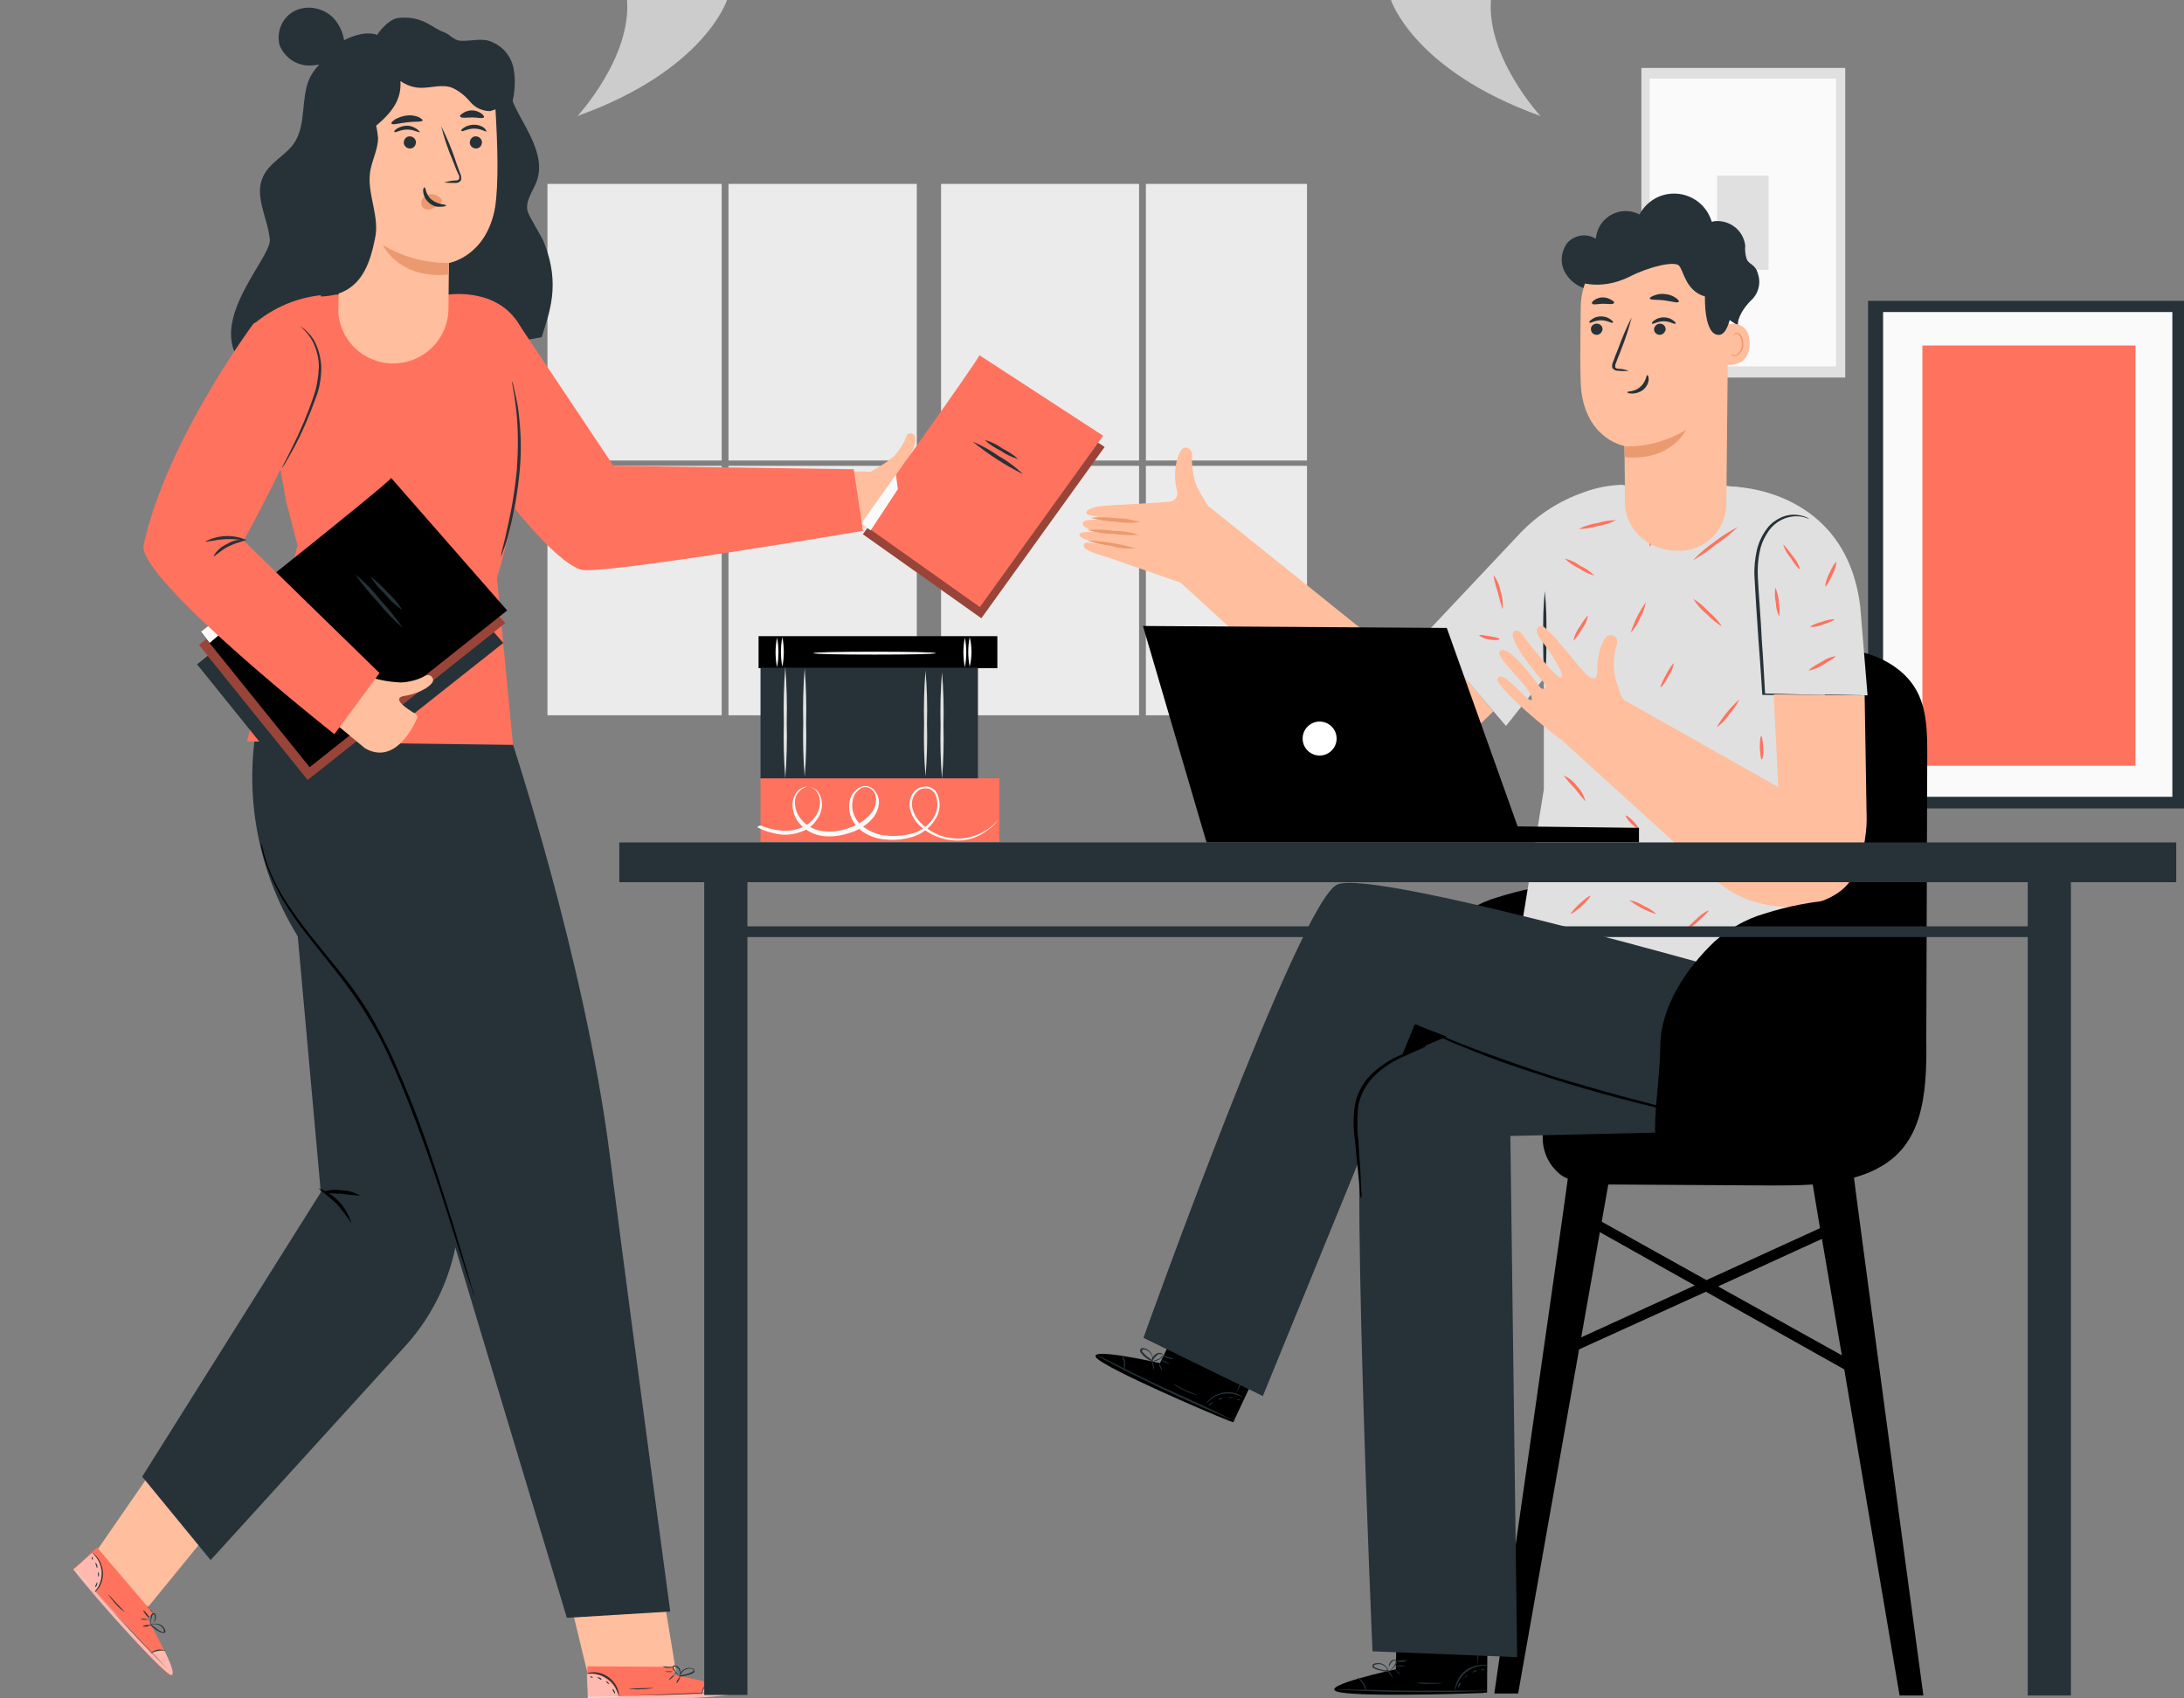 <?xml version="1.0" encoding="utf-8"?>
<!-- Generator: Adobe Illustrator 26.1.0, SVG Export Plug-In . SVG Version: 6.00 Build 0)  -->
<svg version="1.1" id="a" xmlns="http://www.w3.org/2000/svg" xmlns:xlink="http://www.w3.org/1999/xlink" x="0px" y="0px"
	 viewBox="0 0 450 350" style="enable-background:new 0 0 450 350;" xml:space="preserve">
<rect x="0" y="0" width="450" height="350" fill="#808080" stroke="none"/>
<style type="text/css">
	.st0{fill:#263238;}
	.st1{fill:#FAFAFA;}
	.st2{fill:#FF725E;}
	.st3{fill:#EBEBEB;}
	.st4{fill:#E0E0E0;}
	.st5{fill:#FFBE9D;}
	.st6{opacity:0.4;enable-background:new    ;}
	.st7{opacity:0.5;}
	.st8{fill:#FFFFFF;}
	.st9{fill:#EB996E;}
	.st10{fill:#CCCCCC;}
</style>
<g>
	<rect x="384.9" y="62" class="st0" width="65.8" height="104.6"/>
	<rect x="388" y="64.3" class="st1" width="59.6" height="99.9"/>
	<rect x="396.1" y="71.2" class="st2" width="43.9" height="86.6"/>
</g>
<g>
	<rect x="193.9" y="37.9" class="st3" width="40.8" height="57"/>
	<rect x="236.1" y="37.9" class="st3" width="33.2" height="57"/>
	<rect x="112.8" y="37.9" class="st3" width="35.9" height="57"/>
	<rect x="236.1" y="96" class="st3" width="33.2" height="51.4"/>
	<rect x="193.9" y="96" class="st3" width="40.8" height="51.4"/>
	<rect x="112.8" y="96" class="st3" width="35.9" height="51.4"/>
	<rect x="150.1" y="96" class="st3" width="38.8" height="51.4"/>
	<rect x="150.1" y="37.9" class="st3" width="38.8" height="57"/>
</g>
<g>
	<rect x="338.2" y="14" class="st4" width="42" height="63.8"/>
	<rect x="339.9" y="16.2" class="st1" width="38.4" height="59.3"/>
	<rect x="353.8" y="36.2" class="st4" width="10.6" height="19.4"/>
</g>
<g id="b">
	<path class="st0" d="M53.2,77.7C74,84.5,90,73,111.6,69.5c1.5-4.9,4-10.7,0.5-19.5c-0.4-1.1-2.9-5.1-3.3-6.2
		c-0.8-2.2,1-4.3,1.8-6.5c1.5-4.1-0.8-8.5-2.9-12.3s-4.4-8.3-2.8-12.3L77.9,8c-2.4,0.5-4.7,1.1-6.9,2c0.1-2.4-0.8-4.7-2.4-6.4
		c-2.1-2-5.2-2.6-7.8-1.4c-2.6,1.3-3.9,4.2-3.2,7.1c1,2.5,3.4,4.2,6.1,4.2c0.7,0,1.4-0.1,2.1-0.2c-0.8,0.8-1.5,1.8-2,2.8
		c-1.9,4.2-0.6,9.5-3.2,13.4c-1.8,2.6-5.1,4-6.4,6.9c-1.9,4,1,8.6,1.4,13C55.9,53.6,39.2,69.4,53.2,77.7L53.2,77.7z"/>
	<path class="st5" d="M170.3,97l4.1,11.8l12.9-0.4l0,0c2.6,0.1,5,0.2,6.5,0.1c4.6-0.3,4.6-0.7,4.4-1.2c-0.3-1.4-8,0.2-6.6-1.1
		s9.6-0.9,9.2-2.3c-0.5-1.9-8.6-0.1-9.2,0s-0.9-0.9-0.2-0.9c0.9-0.1,10.4-1.2,9.9-3.1c-0.3-1.1-2.1-0.4-2.1-0.4s-8.8,1.8-9,0.8
		s4.9-2.2,6.7-2.4s2.3-1.2,1.5-1.9c-0.5-0.5-5.9,0.3-7.6,0.6s-6.5,1.3-4.5-1.1s2.6-4.9,2.2-5.7c-0.1-0.3-0.4-0.4-0.7-0.5
		c-0.5-0.1-1,0.2-1.1,0.8c-0.4,1-0.9,1.9-1.5,2.7c-0.5,0.7-1,1.3-1.7,1.8c-1.3,1-2.7,1.8-4.1,2.6L170.3,97L170.3,97z"/>
	<path class="st2" d="M227.6,92.1l-25.4,35.3l-24.4-17.3c0,0,24.1-33.6,24.3-34.6L227.6,92.1L227.6,92.1z"/>
	<path class="st6" d="M227.6,92.1l-25.4,35.3l-24.4-17.3c0,0,24.1-33.6,24.3-34.6L227.6,92.1L227.6,92.1z"/>
	<path class="st2" d="M227.3,89.8l-25.4,35.3l-24.4-17.3c0,0,24.1-33.6,24.3-34.6L227.3,89.8L227.3,89.8z"/>
	<polygon class="st1" points="177.4,107.9 179.4,109.3 185,100.8 184.6,97.8 	"/>
	<path class="st0" d="M205.8,94c1.8,1,3.5,2.3,5,3.7c-3.7-1.8-7.2-4.1-10.4-6.7C202.3,91.8,204.1,92.8,205.8,94z"/>
	<path class="st0" d="M206.5,92.4c1.2,0.6,2.3,1.3,3.3,2.2c-1.3-0.4-2.5-0.9-3.6-1.7c-1.2-0.6-2.3-1.3-3.3-2.2
		C204.2,91,205.4,91.6,206.5,92.4L206.5,92.4z"/>
	<polygon class="st5" points="49.4,276.9 19.5,320.2 29.5,332.4 69,284 	"/>
	<path class="st2" d="M34.8,345c-2.9-1.8-15.9-16.9-19-20.7l-0.7-0.9l4.9-4.5l11.5,13.5l-1.2,1.1C30.4,333.6,38,346.9,34.8,345
		L34.8,345z"/>
	<g class="st7">
		<path class="st8" d="M15.3,323.3L19,320c1.1,1,1.7,2.4,1.9,3.9c0.1,1.5-0.3,3-1.2,4.2L15.3,323.3L15.3,323.3z"/>
	</g>
	<g class="st7">
		<path class="st8" d="M31.2,340.6l-15.8-17.4l-0.3,0.2c5.4,7.1,19.1,21.9,20.2,21.8s-1.4-5-1.4-5C33.2,339.5,31.2,340.6,31.2,340.6
			z"/>
	</g>
	<path class="st0" d="M15.4,323.2l0.6,0.6l2.1,2.4c1.8,2,4.2,4.8,7.1,7.9s5.4,5.8,7.3,7.7l2.2,2.3l0.6,0.6c0.2,0.2,0.2,0.2,0.2,0.2
		l-0.2-0.2l-0.6-0.6l-2.3-2.3c-1.9-1.9-4.5-4.6-7.3-7.7s-5.3-5.9-7-7.9c-0.9-1-1.5-1.8-2.1-2.4C15.8,323.7,15.6,323.4,15.4,323.2
		l-0.2-0.2C15.2,323,15.3,323.1,15.4,323.2L15.4,323.2z"/>
	<path class="st0" d="M31,340.8c0.8-0.9,2.1-1.1,3.2-0.6c-0.5-0.1-1.1-0.1-1.6,0C32,340.3,31.5,340.5,31,340.8L31,340.8z"/>
	<path class="st0" d="M30.2,334.9c0.5,0,0.9-0.1,0.9,0c-0.3,0.1-0.5,0.2-0.8,0.3h-0.9C29.4,335.1,29.8,334.9,30.2,334.9z"/>
	<path class="st0" d="M29.7,333.6c0.4,0,0.7,0.2,0.7,0.2s-0.3,0-0.7,0s-0.7-0.1-0.7-0.2C29,333.6,29.3,333.6,29.7,333.6z"/>
	<path class="st0" d="M30.2,332.5c0.3,0.4,0.6,0.7,0.5,0.8s-0.4-0.2-0.7-0.6s-0.5-0.8-0.5-0.8C29.6,331.8,29.9,332.1,30.2,332.5z"/>
	<path class="st0" d="M30.9,331.6c0.4,0.5,0.7,0.8,0.7,0.8S31.1,332.2,30.9,331.6c-0.3-0.2-0.5-0.5-0.6-0.9
		C30.3,330.8,30.6,331.2,30.9,331.6z"/>
	<path class="st0" d="M31.8,335.3c0.3,0.2,0.7,0.5,1,0.7c0.2,0.1,0.4,0.2,0.6,0.3c0.2,0.1,0.4,0,0.4-0.2c-0.1-0.5-0.4-0.8-0.8-1.1
		c-0.3-0.2-0.7-0.3-1.1-0.3s-0.7,0.1-1.1,0.3c0.1-0.1,0.2-0.1,0.3-0.2c0.2-0.1,0.5-0.2,0.8-0.2c1-0.1,1.9,0.5,2.2,1.5
		c0,0.2-0.1,0.3-0.2,0.4c-0.2,0-0.3,0-0.5,0c-0.2-0.1-0.5-0.2-0.7-0.3c-0.4-0.2-0.7-0.4-1-0.7c-0.3-0.2-0.6-0.5-0.8-0.8
		C31,334.6,31.3,334.9,31.8,335.3L31.8,335.3z"/>
	<path class="st0" d="M31.6,334.3c0.2-0.2,0.3-0.5,0.3-0.7c0.1-0.3,0-0.6-0.1-0.9c-0.2-0.2-0.5,0.2-0.5,0.5
		c-0.1,0.3-0.1,0.5-0.2,0.8v0.8c-0.1-0.2-0.1-0.5-0.1-0.8s0.1-0.6,0.1-0.9c0-0.2,0.1-0.3,0.2-0.5s0.4-0.2,0.6-0.1
		c0.2,0.3,0.3,0.7,0.2,1.1C32,333.9,31.9,334.2,31.6,334.3c-0.2,0.5-0.6,0.5-0.6,0.5C31.3,334.7,31.5,334.5,31.6,334.3L31.6,334.3z"
		/>
	<path class="st0" d="M19.3,320.2c0.2,0.2,0.5,0.4,0.7,0.7c0.7,0.8,1.1,1.9,1.2,3s-0.2,2.2-0.7,3.1c-0.2,0.3-0.4,0.5-0.6,0.8
		c-0.2,0.2-0.2,0.3-0.3,0.2s0.3-0.4,0.7-1.1c1-1.9,0.9-4.2-0.4-5.9c-0.3-0.3-0.5-0.7-0.9-1C19,320,19.2,320,19.3,320.2L19.3,320.2z"
		/>
	<path class="st0" d="M24,330.4c1,1,1.8,1.9,1.8,1.9c-0.7-0.5-1.4-1.1-1.9-1.7c-0.6-0.6-1.1-1.3-1.6-2C22.4,328.5,23,329.4,24,330.4
		L24,330.4z"/>
	<path class="st0" d="M20,326.6c-0.1,0.3-0.3,0.5-0.4,0.4s0.1-0.2,0.2-0.5S20,326,20,326S20.1,326.3,20,326.6L20,326.6z"/>
	<path class="st0" d="M20.4,324.4c0,0.3,0,0.5-0.1,0.5s-0.1-0.2-0.1-0.5s0.1-0.5,0.1-0.5S20.4,324.1,20.4,324.4z"/>
	<path class="st0" d="M20,322.5c0.1,0.3,0.1,0.6,0,0.6s-0.1-0.2-0.2-0.5s-0.2-0.5-0.2-0.5C19.6,322,19.9,322.2,20,322.5L20,322.5z"
		/>
	<path class="st0" d="M19.1,321.1c0,0.1,0.1,0.3,0,0.3s-0.2-0.1-0.2-0.2v-0.3C19,320.8,19.1,320.9,19.1,321.1z"/>
	<polygon class="st5" points="116.8,327.2 121,344.6 139.3,344.6 135.8,323.3 	"/>
	<path class="st2" d="M150.2,349.1c-3.2,1.1-23.1,1.1-27.9,1h-1.1l-0.2-6.7l17.7,0.1l0.1,1.6C138.7,345.1,153.8,348,150.2,349.1
		L150.2,349.1z"/>
	<g class="st7">
		<path class="st8" d="M121.1,349.9l-0.2-4.9c1.5-0.2,3,0.2,4.2,1.1s2.1,2.2,2.4,3.6L121.1,349.9L121.1,349.9z"/>
	</g>
	<g class="st7">
		<path class="st8" d="M144.6,349.1l-23.5,0.6v0.4c8.9,0.5,29-0.2,29.7-1.1s-4.7-2.2-4.7-2.2C145,346.8,144.6,349.1,144.6,349.1
			L144.6,349.1z"/>
	</g>
	<path class="st0" d="M121.2,349.5h4.1c2.7,0,6.4-0.1,10.6-0.3s7.9-0.3,10.6-0.5l3.2-0.2h0.9l-0.9,0.1l-3.2,0.2
		c-2.7,0.2-6.4,0.4-10.6,0.5s-7.9,0.2-10.6,0.2L121.2,349.5c-0.1,0-0.2,0-0.3,0L121.2,349.5L121.2,349.5z"/>
	<path class="st0" d="M145,347.7c0.2-0.5,0.7-0.9,1.2-1.1c-0.4,0.4-0.8,0.8-1.1,1.2c-0.2,0.5-0.4,1-0.6,1.5
		C144.6,348.8,144.7,348.2,145,347.7L145,347.7z"/>
	<path class="st0" d="M139.7,346.1c0.2-0.4,0.5-0.7,0.5-0.7c-0.1,0.3-0.2,0.6-0.3,0.8c-0.2,0.4-0.5,0.7-0.5,0.7
		C139.4,346.6,139.5,346.3,139.7,346.1L139.7,346.1z"/>
	<path class="st0" d="M138.3,345.6c0.3-0.3,0.6-0.5,0.6-0.4s-0.2,0.3-0.5,0.6s-0.6,0.4-0.6,0.4C137.8,346.1,138,345.9,138.3,345.6z"
		/>
	<path class="st0" d="M138.8,344.5c-0.6,0.1-1.2,0.1-1.9,0C137.5,344.4,138.1,344.4,138.8,344.5z"/>
	<path class="st0" d="M137.6,343.5c0.4,0,0.7,0,1.1,0c-0.3,0.2-0.7,0.2-1.1,0.2c-0.4,0-0.7-0.1-1.1-0.3
		C136.9,343.4,137.2,343.4,137.6,343.5z"/>
	<path class="st0" d="M141,345.1c0.4-0.1,0.8-0.2,1.1-0.3c0.2-0.1,0.4-0.2,0.6-0.3s0.3-0.3,0.1-0.5c-0.4-0.2-0.9-0.2-1.4,0
		c-0.4,0.1-0.7,0.4-0.9,0.7c-0.2,0.3-0.4,0.6-0.5,1v-0.3c0.1-0.3,0.2-0.5,0.3-0.8c0.6-0.8,1.6-1.1,2.6-0.7c0.1,0.1,0.2,0.3,0.2,0.5
		c0,0.1-0.1,0.3-0.3,0.4s-0.4,0.2-0.7,0.3c-0.4,0.1-0.8,0.2-1.2,0.3c-0.4,0.1-0.8,0.1-1.1,0C139.8,345.3,140.3,345.3,141,345.1
		L141,345.1z"/>
	<path class="st0" d="M140.1,344.6c-0.1-0.3-0.2-0.5-0.3-0.7c-0.2-0.2-0.5-0.5-0.8-0.5s-0.2,0.5,0,0.7c0.1,0.2,0.3,0.5,0.5,0.7
		c0.3,0.4,0.6,0.5,0.6,0.5c-0.2-0.1-0.5-0.2-0.7-0.4c-0.2-0.2-0.4-0.4-0.6-0.7c-0.1-0.1-0.2-0.3-0.2-0.5c-0.1-0.2,0.1-0.5,0.3-0.5
		c0.4,0,0.8,0.2,1,0.5c0.2,0.2,0.3,0.5,0.3,0.8c0.1,0.3,0,0.5-0.1,0.8C140.1,345.1,140.1,344.9,140.1,344.6L140.1,344.6z"/>
	<path class="st0" d="M121.4,344.7c0.3,0,0.7-0.1,1-0.1c2.2,0.1,4.2,1.5,4.9,3.6c0.1,0.3,0.2,0.6,0.2,1c0,0.1,0,0.2,0,0.4
		c0,0-0.1-0.5-0.4-1.2c-0.4-1-1-1.8-1.9-2.4c-0.8-0.6-1.8-1-2.9-1.1c-0.4,0-0.9,0-1.3,0C121,344.9,121.2,344.8,121.4,344.7
		L121.4,344.7z"/>
	<path class="st0" d="M132.2,347.9c1.4,0,2.6-0.1,2.6-0.1c-0.8,0.2-1.7,0.3-2.6,0.3c-0.9,0.1-1.7,0-2.6-0.1
		C129.7,347.9,130.8,348,132.2,347.9L132.2,347.9z"/>
	<path class="st0" d="M126.6,348.5c0.2,0.3,0.1,0.6,0.1,0.6s-0.1-0.2-0.3-0.5s-0.2-0.5-0.2-0.5C126.2,348,126.5,348.2,126.6,348.5
		L126.6,348.5z"/>
	<path class="st0" d="M125.3,346.7c0.2,0.2,0.3,0.4,0.3,0.4s-0.2-0.1-0.4-0.2s-0.3-0.4-0.3-0.4C124.9,346.4,125.1,346.5,125.3,346.7
		z"/>
	<path class="st0" d="M123.5,345.7c0.3,0.1,0.5,0.3,0.4,0.4s-0.2,0-0.5-0.2s-0.5-0.1-0.5-0.1S123.2,345.6,123.5,345.7L123.5,345.7z"
		/>
	<path class="st0" d="M121.9,345.5c0.2,0,0.3,0.2,0.2,0.2s-0.2,0.1-0.3,0s-0.2-0.2-0.2-0.2C121.6,345.4,121.8,345.5,121.9,345.5z"/>
	<path class="st0" d="M53.1,146.7l-0.7,6.2c-1.8,15.3,2.2,30.7,11.1,43.3l20.9,29.6l32.4,107.6l21.3-1.3c0,0-7.4-54.6-12.5-94.4
		s-20.4-85.8-20.4-85.8L53.1,146.7L53.1,146.7z"/>
	<path class="st0" d="M107.5,162.9l-49.7-9.4l8.3,92.2l-36.8,58.6l14.1,17.2l40.1-44.1c6-6.6,9.8-14.9,10.9-23.8l11.1-91.7"/>
	<path d="M65.6,244.9c3.3,1.1,5.8,3.8,6.8,7.2c-0.9-1.4-1.9-2.7-3-4C68.2,247,66.9,245.9,65.6,244.9L65.6,244.9L65.6,244.9z"/>
	<path d="M70.3,245.3c1.3,0,2.7,0.4,3.9,1.1c-1.3-0.1-2.6-0.2-3.9-0.4c-1.3,0-2.6-0.1-3.9-0.3C67.6,245.2,68.9,245.1,70.3,245.3
		L70.3,245.3z"/>
	<path d="M54.1,174.7c0.1,0.3,0.2,0.8,0.3,1.2s0.3,1,0.5,1.7c1.2,3.5,3,6.8,5.1,9.8c2.6,3.9,6.3,8.2,10.2,13.1
		c2.1,2.5,3.9,5.2,5.7,8c1.8,3,3.4,6.1,4.9,9.3c2.8,6.2,5.3,12.5,7.5,18.9c2,5.9,3.7,11.3,5.1,15.8l3.2,10.7
		c0.4,1.2,0.6,2.2,0.9,2.9c0.1,0.3,0.2,0.7,0.3,1c-0.2-0.3-0.3-0.6-0.4-1c-0.2-0.7-0.6-1.7-1-2.9L93,252.6
		c-1.4-4.5-3.1-9.8-5.2-15.7s-4.5-12.3-7.5-18.8c-1.4-3.2-3.1-6.3-4.9-9.2c-1.7-2.8-3.6-5.4-5.6-8c-3.8-4.9-7.5-9.2-10.1-13.2
		c-2.1-3.1-3.8-6.5-5-10c-0.2-0.6-0.4-1.2-0.5-1.7l-0.3-1.2c-0.1-0.3-0.1-0.7-0.2-1.1C53.9,174,54,174.4,54.1,174.7L54.1,174.7z"/>
	<path class="st2" d="M92.5,60.7c0,0-14.1,0.1-23.8,0c-5.9,0-11.6,2.1-16.2,5.9l6.4,36.5l2.4,9.3l-10.4,40.4l54.8,0.7l-3.3-34.4
		c0,0,4.7-15.4,6.1-28.8c0.8-7.5,0.5-15-1-22.4C103.3,59.1,92.6,60.7,92.5,60.7L92.5,60.7z"/>
	<path class="st2" d="M103.7,101.8c0,0,10.3,13.8,16,15.6c3.6,1.2,58.1-8,58.1-8l-1.9-12.7L126.4,96l-20.3-30.4L103.7,101.8
		L103.7,101.8z"/>
	<path class="st0" d="M103.7,132.5L63,164.7l-22.4-27.8c0,0,38.7-30.7,39.2-31.8L103.7,132.5z"/>
	<path class="st2" d="M104.1,128.4l-40.7,32.3L41,132.9c0,0,38.7-30.7,39.2-31.8C80.2,101.1,104.1,128.4,104.1,128.4z"/>
	<path class="st6" d="M104.1,128.4l-40.7,32.3L41,132.9c0,0,38.7-30.7,39.2-31.8C80.2,101.1,104.1,128.4,104.1,128.4z"/>
	<path d="M104.5,125.8l-40.7,32.3l-22.4-27.8c0,0,38.7-30.7,39.2-31.8L104.5,125.8z"/>
	<polygon class="st1" points="41.4,130.2 43.2,132.5 52.4,124.6 53,121 	"/>
	<path class="st0" d="M78.4,123.7c1.7,1.8,3.2,3.7,4.6,5.7c-1.9-1.6-3.6-3.4-5.1-5.3c-1.7-1.8-3.3-3.7-4.7-5.7
		C75.2,120,76.9,121.7,78.4,123.7z"/>
	<path class="st0" d="M79.8,122c1.2,1.1,2.2,2.3,3.1,3.7c-1.3-0.9-2.5-1.9-3.5-3.2c-1.2-1.1-2.2-2.3-3.1-3.7
		C77.5,119.7,78.7,120.8,79.8,122z"/>
	<path class="st5" d="M85.9,148.1c0.2-0.4,0-0.8-0.3-1c-1.9-1.1-5.1-3.3-2.2-3.7c3.2-0.5,5.5-2.1,5.8-3c0.1-0.3,0-0.6-0.2-0.9
		c-0.3-0.4-1-0.5-1.4-0.2c-1,0.5-2,0.9-3.1,1.1c-0.9,0.2-1.8,0.3-2.6,0.2c-1.7-0.1-3.4-0.4-5.1-0.9l-7.1-6.5l-5.1,12.2l10.6,8.8l0,0
		C81.1,157.6,84.9,150.4,85.9,148.1L85.9,148.1z"/>
	<path class="st0" d="M103.5,113.2c0.2-0.9,0.6-2.2,0.9-3.8c1-4.2,1.7-8.4,2.1-12.7c0.3-4.3,0.3-8.6-0.2-12.8
		c-0.4-3.3-0.9-5.3-0.8-5.3c0.2,0.4,0.3,0.9,0.4,1.4c0.3,1.3,0.6,2.6,0.8,3.8c0.6,4.3,0.8,8.6,0.4,13c-0.4,4.3-1.1,8.6-2.2,12.8
		c-0.4,1.6-0.8,2.9-1.2,3.8c-0.1,0.5-0.3,0.9-0.5,1.3C103.3,114.1,103.4,113.7,103.5,113.2L103.5,113.2z"/>
	<path class="st2" d="M64.1,80.1c-0.7,7.5-13.9,31.3-13.9,31.3l28,27.3l-9.3,12.6c0,0-40.8-32.2-39.3-39
		c4.7-21.6,22.7-45.7,22.7-45.7C57.8,65,64.9,71.7,64.1,80.1z"/>
	<path class="st0" d="M62.7,67.8c0.9,0.8,1.7,1.7,2.2,2.7c0.8,1.6,1.2,3.3,1.3,5.1c0,2.1-0.3,4.3-1.1,6.3c-1.3,3.6-2.8,7.2-4.6,10.5
		c-0.7,1.3-1.3,2.3-1.7,3c-0.2,0.4-0.5,0.7-0.7,1.1c-0.1-0.1,0.8-1.6,2.1-4.3c1.7-3.4,3.2-6.9,4.4-10.5c0.7-2,1-4,1.1-6.1
		c0-1.7-0.4-3.3-1.1-4.9c-0.7-1.4-1.7-2.6-2.9-3.6C62,67.3,62.4,67.6,62.7,67.8L62.7,67.8z"/>
	<path class="st0" d="M42.3,111.6c2.7-1.4,5.8-1.5,8.5-0.3c0,0.2-1.9-0.3-4.2-0.2S42.3,111.8,42.3,111.6L42.3,111.6L42.3,111.6z"/>
	<path class="st0" d="M46.8,112.1c1.1-0.7,2.4-1,3.7-0.8c0,0.2-1.6,0.4-3.4,1.3s-2.9,2.2-3.1,2C44.6,113.5,45.6,112.6,46.8,112.1z"
		/>
	<path class="st5" d="M92.5,54.2l-0.1,9.5C92.3,70,87.2,74.9,81,74.9l0,0c-6.2,0-11.3-5-11.3-11.2L70.8,18c0-1.9-0.1-3.2,1.8-3.4
		l17.6-1.9c0.2,0,0.3,0,0.5,0c5.9-0.4,11,4.1,11.4,10c0.4,6.7,0.7,15-0.1,20.1C100.2,52.9,92.5,54.2,92.5,54.2"/>
	<path class="st0" d="M99.3,29.2c-0.1-0.7-0.7-1.1-1.3-1.1c-0.7,0-1.2,0.6-1.2,1.3v0.1c0.1,0.7,0.7,1.1,1.3,1.1
		c0.7,0,1.2-0.6,1.2-1.3C99.3,29.2,99.3,29.2,99.3,29.2z"/>
	<path class="st0" d="M99.7,26.3c-0.6-0.4-1.3-0.6-2-0.6s-1.5,0.2-2.1,0.6c-0.4,0.3-0.7,0.5-0.5,0.7s1.2-0.5,2.6-0.5
		s2.4,0.7,2.5,0.6C100.3,27,100,26.6,99.7,26.3z"/>
	<path class="st0" d="M85.7,29.2c-0.1-0.7-0.7-1.1-1.3-1.1c-0.7,0-1.2,0.6-1.2,1.3v0.1c0.1,0.7,0.7,1.1,1.3,1.1
		c0.7,0,1.2-0.6,1.2-1.3C85.7,29.2,85.7,29.2,85.7,29.2z"/>
	<path class="st0" d="M85.9,26.6c-0.6-0.4-1.3-0.7-2-0.7s-1.4,0.2-2.1,0.6c-0.4,0.3-0.7,0.5-0.5,0.7s1.2-0.5,2.6-0.5
		s2.4,0.7,2.6,0.5C86.5,27.2,86.3,26.9,85.9,26.6z"/>
	<path class="st0" d="M93.8,37.7c0.2,0,0.4,0,0.6-0.1c0.3-0.1,0.5-0.3,0.6-0.5c0.1-0.5,0-1-0.2-1.4c-0.3-0.9-0.7-1.8-1-2.8
		C93,30.5,92,28.2,90.9,26c0.6,2.4,1.4,4.8,2.4,7.1c0.4,1,0.7,1.9,1.1,2.7c0.2,0.3,0.3,0.7,0.2,1.1c-0.1,0.2-0.4,0.3-0.8,0.3
		c-0.8,0-1.5,0.2-2.3,0.4C92.3,37.7,93.1,37.7,93.8,37.7L93.8,37.7z"/>
	<path class="st9" d="M92.3,56.6c-10.2,0.9-13.4-6.1-13.4-6.1c4.1,2.5,8.8,3.7,13.6,3.7L92.3,56.6L92.3,56.6z"/>
	<path class="st9" d="M91,41.1c0.1,0.2,0.1,0.4,0,0.5s-0.2,0.3-0.4,0.4c-0.5,0.5-1.1,0.8-1.8,1.1c-0.7,0.2-1.4,0-1.8-0.5
		c-0.3-0.5-0.3-1.2,0.1-1.7s1-0.8,1.6-0.9C89.5,40,90.3,40.3,91,41.1"/>
	<path class="st0" d="M87.2,39.6c0.1,0.8,0.5,1.6,1.2,2.2c0.7,0.6,1.5,0.9,2.4,0.8c0.7,0,1.1-0.1,1.1-0.3s-1.6-0.1-2.9-1.1
		s-1.3-2.6-1.5-2.6C87.3,38.6,87.1,39,87.2,39.6L87.2,39.6z"/>
	<path class="st0" d="M86.2,24.1c-0.8-0.3-1.6-0.4-2.4-0.3s-1.7,0.4-2.4,0.8c-0.5,0.4-0.9,0.6-0.7,0.9s1.5-0.1,3.2-0.3s3,0,3.2-0.4
		C87.1,24.7,86.8,24.4,86.2,24.1L86.2,24.1z"/>
	<path class="st0" d="M99.2,23.4c-1.1-0.8-2.6-0.9-3.8-0.1c-0.4,0.3-0.8,0.5-0.5,0.8s1.3,0.1,2.4,0.1s2.1,0.3,2.4,0
		C99.8,24,99.6,23.7,99.2,23.4L99.2,23.4z"/>
	<path class="st0" d="M105.3,22.1c-0.7-0.3-1.5-0.3-2.2,0s-1.4,0.6-2.1,0.8c-1.6,0-3.1-0.7-4.1-1.9c-1-1.2-2.2-2.2-3.7-2.9
		c-2-0.8-4.3,0-6.4,0c-1.5,0-3-0.5-4.3-1.4c0.2,3.1-0.9,5.8-5,9.2l0,0c0.2,0.8,0.3,1.7,0.4,2.5c0,2.6-1.5,5-1.7,7.6
		c-0.4,4.3,2,8.7,1.1,13c-1,4.9-2.7,11.9-11.2,12.1l2.1-27.6c-0.5-0.9-0.7-1.9-0.8-2.9c-0.2-1.5-0.4-3.1-0.6-4.6
		c-0.7-3.4-0.8-6.8-0.4-10.2c0.6-3.4,2.4-6.7,5.3-7.9c1.4-0.6,4-1.5,6-0.7c1.2-1.8,3-3.4,4.4-3.5c5.1-0.5,6.9,2.1,9.3,2.9
		c1.4,0.5,2,1.7,3.5,1.8c1.8,0.1,3.7-0.4,5.4-0.1c2.8,0.7,4.9,2.9,5.5,5.7C106.3,16.5,106.1,19.4,105.3,22.1L105.3,22.1z"/>
</g>
<g id="c">
	<path class="st5" d="M230.7,112.7c-7.3-0.9-7.1-1.3-7.4-0.3c-0.2,0.7,1.3,1.4,5.1,2.5l14.9,5.2l39.5,36.2c4.3,3.9,10.9,3.9,15-0.2
		l9.9-9.5l-12.7-15l-5.8,5L249,104.3c-0.6-0.8-1.2-1.8-1.8-2.9c-0.6-1-1-2.1-1.2-3.2c-0.3-1.4-0.5-2.8-0.4-4.3
		c0.2-1.3-1.3-2.2-2.1-1.3s-2.1,4.7-0.9,8.8c0,0.1,0,0.2,0,0.3c0,0.9-0.8,1.7-1.8,1.7c-2.9,0.3-13.2,0.7-14.7,1s-3.1,1.1-1.8,1.7
		c2.6,0.6,5.2,1.1,7.9,1.4c-2.9-0.3-9.1-0.9-9.1,0.3c-0.1,0.7,1,1.4,3.6,1.9c-1.3-0.2-2.6-0.2-3.9,0.1
		C220.3,111.2,230.7,112.7,230.7,112.7L230.7,112.7z"/>
	<path class="st9" d="M234,113c-3.2-0.9-6.6-1.5-9.9-1.6c1.6,0.6,3.2,0.9,4.9,1.1C230.6,113,232.3,113.1,234,113L234,113z"/>
	<path class="st9" d="M229.4,109.4c-1.8-0.3-3.6-0.3-5.4-0.2c1.7,0.5,3.5,0.8,5.3,0.8c1.8,0.3,3.6,0.3,5.4,0.2
		C233,109.7,231.2,109.4,229.4,109.4z"/>
	<path class="st9" d="M229.9,106.8c-1.7-0.2-3.4-0.3-5.1-0.1c1.6,0.5,3.3,0.7,5,0.8c1.7,0.3,3.4,0.3,5.1,0.1
		C233.3,107.1,231.6,106.8,229.9,106.8L229.9,106.8z"/>
	<path d="M331.4,244l-18.6,105h-4.9c0,0,15-104.4,15.2-106.6L331.4,244L331.4,244z"/>
	<path d="M339.5,182.9c-10.3-1.9-20.9-1.2-30.9,2c-3.8,1.1-7.2,3.1-10.2,5.7c-5.8,5.5-11.1,13.4-11.2,21.4c-0.2,12.8-4,24.5,4,24.8
		C341.9,238.3,339.5,182.9,339.5,182.9L339.5,182.9z"/>
	<path d="M226.1,280c2.7,2.4,22.1,10.8,26.9,12.7l1.1,0.4l6.2-13.2l-16.9-8l-4.4,9C239,280.9,223.1,277.3,226.1,280L226.1,280z"/>
	<path class="st0" d="M254.2,292.7l-0.9-0.4l-3-1.5c-2.6-1.2-6.2-2.9-10.2-4.7s-7.5-3.6-10.1-4.9l-3-1.5l-0.8-0.4l-0.3-0.1
		c0.1,0.1,0.2,0.1,0.3,0.2l0.8,0.5l3,1.6c2.6,1.3,6.1,3.1,10.1,5s7.6,3.5,10.2,4.6l3.1,1.3L254.2,292.7l0.4,0.1
		C254.5,292.9,254.4,292.8,254.2,292.7L254.2,292.7z"/>
	<path class="st0" d="M231.8,280.8c0-0.6-0.3-1.2-0.7-1.6c0.2,0.5,0.4,1.1,0.5,1.7c0,0.6,0,1.2-0.1,1.7
		C231.8,282,231.9,281.4,231.8,280.8L231.8,280.8z"/>
	<path class="st0" d="M237.7,281.4c-0.1-0.5-0.2-0.9-0.2-0.9c-0.1,0.3-0.1,0.6,0,0.9c0.1,0.5,0.2,0.9,0.2,0.9
		C237.8,282,237.8,281.7,237.7,281.4z"/>
	<path class="st0" d="M239.2,281.6c-0.2-0.4-0.4-0.7-0.4-0.7s0,0.4,0.2,0.8s0.4,0.7,0.4,0.7C239.5,282.2,239.4,282,239.2,281.6z"/>
	<path class="st0" d="M240.2,280.6c-0.5-0.2-0.9-0.4-0.9-0.3s0.4,0.3,0.9,0.5s0.9,0.3,0.9,0.3C240.8,280.9,240.5,280.7,240.2,280.6z
		"/>
	<path class="st0" d="M240.8,279.7c-0.6-0.2-1.1-0.5-1.1-0.4c0.2,0.3,0.6,0.5,1,0.6c0.4,0.2,0.7,0.2,1.1,0.2
		C241.5,279.9,241.2,279.8,240.8,279.7L240.8,279.7z"/>
	<path class="st0" d="M236.9,279.9c-0.4-0.2-0.7-0.5-1-0.8c-0.2-0.2-0.4-0.4-0.5-0.5c-0.1-0.2-0.1-0.5,0.1-0.5c0.5,0,1,0.2,1.3,0.5
		s0.5,0.6,0.6,1s0.1,0.8,0,1.2c0.1-0.1,0.1-0.2,0.1-0.3c0.1-0.3,0.1-0.6,0-0.9c-0.2-1-1.1-1.8-2.2-1.8c-0.2,0-0.3,0.2-0.4,0.4
		c0,0.2,0,0.3,0.1,0.5c0.2,0.2,0.3,0.4,0.5,0.6c0.3,0.3,0.7,0.6,1,0.8c0.3,0.2,0.7,0.4,1.1,0.5C237.8,280.5,237.4,280.4,236.9,279.9
		L236.9,279.9z"/>
	<path class="st0" d="M237.9,279.8c0.2-0.2,0.4-0.4,0.6-0.6c0.3-0.2,0.6-0.2,0.9-0.1c0.3,0.2-0.1,0.5-0.3,0.7s-0.5,0.3-0.8,0.4
		c-0.5,0.2-0.8,0.3-0.8,0.3c0.3,0,0.6,0,0.8-0.1c0.3-0.1,0.6-0.2,0.8-0.4c0.2-0.1,0.3-0.2,0.4-0.4c0.1-0.2,0.1-0.5-0.1-0.7
		c-0.4-0.2-0.9-0.1-1.2,0.1s-0.5,0.4-0.7,0.7c-0.2,0.2-0.2,0.5-0.2,0.8C237.6,280.3,237.8,280,237.9,279.8L237.9,279.8z"/>
	<path class="st0" d="M256,287.8c-0.3-0.2-0.6-0.3-0.9-0.5c-2.2-0.9-4.7-0.3-6.3,1.5c-0.2,0.3-0.4,0.5-0.6,0.8
		c-0.1,0.1-0.1,0.2-0.2,0.3c0,0,0.3-0.5,0.9-1c0.8-0.8,1.8-1.4,2.8-1.6c1.1-0.2,2.2-0.2,3.3,0.2c0.8,0.3,1.3,0.5,1.3,0.5
		C256.3,288,256.2,287.9,256,287.8L256,287.8z"/>
	<path class="st0" d="M256.2,283.7c-0.6,1.1-1.1,2.3-1.5,3.5c0.6-1.1,1.2-2.3,1.7-3.5c0.6-1.1,1.1-2.3,1.5-3.5
		C257.3,281.3,256.7,282.5,256.2,283.7L256.2,283.7z"/>
	<path class="st0" d="M244.1,286.4c-1.3-0.7-2.4-1.3-2.4-1.2c0.8,0.6,1.6,1,2.4,1.4c0.8,0.4,1.7,0.7,2.6,0.9
		C246.7,287.4,245.4,287,244.1,286.4L244.1,286.4z"/>
	<path class="st0" d="M249.4,289.2c-0.3,0.2-0.4,0.5-0.3,0.5s0.2-0.2,0.5-0.4s0.4-0.3,0.4-0.4C250,289,249.7,289,249.4,289.2z"/>
	<path class="st0" d="M251.5,288.1c-0.3,0.1-0.4,0.2-0.4,0.3s0.3,0,0.5-0.1s0.4-0.3,0.4-0.3C251.9,288,251.7,288,251.5,288.1z"/>
	<path class="st0" d="M253.6,287.9c-0.4,0-0.6,0.2-0.6,0.2s0.3,0,0.6,0s0.6,0.1,0.6,0.1C254.1,288.1,253.9,288,253.6,287.9
		L253.6,287.9z"/>
	<path class="st0" d="M255.2,288.3c-0.2,0-0.3,0-0.3,0.1s0.1,0.1,0.3,0.1s0.3,0,0.3-0.1C255.5,288.4,255.4,288.3,255.2,288.3z"/>
	<path d="M275.5,348.6c3.4,1.1,24.6,0.5,29.7,0.3l1.2-0.1l0.1-14.6l-18.7-0.2l-0.2,10C287.6,344,271.7,347.4,275.5,348.6
		L275.5,348.6z"/>
	<path class="st0" d="M306.6,348.4H302c-2.9,0-6.8,0-11.2,0s-8.4-0.2-11.2-0.2l-3.4-0.1H275c0.1,0,0.2,0,0.3,0l0.9,0.1l3.4,0.2
		c2.9,0.1,6.9,0.3,11.2,0.3s8.4,0,11.2-0.1l3.4-0.1L306.6,348.4L306.6,348.4z"/>
	<path class="st0" d="M281,346.9c-0.3-0.6-0.8-1-1.3-1.2c0.4,0.4,0.8,0.8,1.1,1.3c0.3,0.5,0.5,1.1,0.6,1.6
		C281.5,348,281.4,347.4,281,346.9L281,346.9z"/>
	<path class="st0" d="M286.6,345c-0.3-0.4-0.5-0.7-0.6-0.7c0.1,0.3,0.2,0.6,0.4,0.8c0.3,0.4,0.6,0.7,0.6,0.7
		C287.1,345.9,286.9,345.5,286.6,345z"/>
	<path class="st0" d="M288,344.5c-0.3-0.3-0.6-0.5-0.6-0.5s0.2,0.3,0.5,0.6s0.7,0.5,0.7,0.5S288.4,344.8,288,344.5L288,344.5z"/>
	<path class="st0" d="M288.6,343.2c-0.3,0-0.7,0-1,0.1c0.3,0.1,0.6,0.1,1,0.1c0.3,0,0.7,0,1-0.1
		C289.2,343.2,288.9,343.2,288.6,343.2z"/>
	<path class="st0" d="M288.8,342.2c-0.4,0-0.7,0-1.1,0.1c0.4,0.2,0.7,0.2,1.1,0.2s0.8-0.1,1.1-0.3
		C289.5,342.1,289.1,342.1,288.8,342.2L288.8,342.2z"/>
	<path class="st0" d="M285.2,344.2c-0.4-0.1-0.8-0.2-1.2-0.3c-0.2-0.1-0.5-0.2-0.7-0.3c-0.2-0.1-0.3-0.4-0.1-0.5
		c0.5-0.2,1-0.2,1.4-0.1s0.8,0.4,1,0.7c0.2,0.3,0.4,0.7,0.5,1c0-0.1,0-0.2,0-0.3c-0.1-0.3-0.2-0.6-0.4-0.8c-0.6-0.9-1.8-1.1-2.7-0.7
		c-0.2,0.1-0.2,0.3-0.2,0.5s0.1,0.3,0.3,0.4c0.2,0.1,0.5,0.2,0.7,0.3c0.4,0.1,0.8,0.2,1.3,0.3c0.4,0.1,0.8,0.1,1.2,0
		C286.4,344.2,286,344.2,285.2,344.2L285.2,344.2z"/>
	<path class="st0" d="M286.2,343.5c0.1-0.3,0.2-0.5,0.4-0.8c0.2-0.2,0.5-0.6,0.8-0.5s0.2,0.5,0,0.8c-0.1,0.2-0.3,0.5-0.5,0.7
		c-0.3,0.4-0.6,0.6-0.6,0.6c0.3-0.1,0.5-0.3,0.7-0.5s0.4-0.5,0.6-0.7c0.1-0.2,0.2-0.3,0.2-0.5s-0.1-0.5-0.4-0.6
		c-0.4,0-0.8,0.2-1,0.6C286.2,342.9,286.1,343.2,286.2,343.5c-0.2,0.3-0.1,0.6,0,0.8C286.1,344.1,286.1,343.8,286.2,343.5
		L286.2,343.5z"/>
	<path class="st0" d="M306,343.1c-0.3,0-0.7,0-1,0c-1.1,0.1-2.2,0.5-3.1,1.2s-1.6,1.7-1.9,2.8c-0.1,0.3-0.2,0.7-0.2,1
		c0,0.1,0,0.2,0,0.4c0,0,0.1-0.5,0.4-1.3c0.8-2.1,2.7-3.6,5-3.9h1.4C306.3,343.2,306.1,343.1,306,343.1L306,343.1z"/>
	<path class="st0" d="M304.4,339.3c0,1.3,0,2.6,0.1,3.9c0.1-1.3,0.1-2.6,0.1-3.9s0-2.6-0.1-3.9C304.4,336.8,304.4,338,304.4,339.3z"
		/>
	<path class="st0" d="M294.6,346.8c-1.5,0-2.7-0.1-2.7,0c0.9,0.2,1.8,0.3,2.7,0.2c0.9,0,1.8,0,2.7-0.2H294.6z"/>
	<path class="st0" d="M300.5,347.2c-0.1,0.3-0.1,0.6,0,0.6s0.1-0.2,0.3-0.5s0.2-0.5,0.2-0.5C301,346.8,300.6,346.9,300.5,347.2
		L300.5,347.2z"/>
	<path class="st0" d="M302,345.4c-0.2,0.2-0.3,0.4-0.3,0.4s0.2-0.1,0.4-0.3s0.3-0.4,0.3-0.4C302.4,345,302.2,345.2,302,345.4z"/>
	<path class="st0" d="M303.8,344.3c-0.3,0.1-0.5,0.4-0.5,0.4s0.2-0.1,0.5-0.2s0.5-0.1,0.5-0.1C304.4,344.3,304.1,344.1,303.8,344.3
		L303.8,344.3z"/>
	<path class="st0" d="M305.5,344c-0.2,0-0.3,0.1-0.2,0.2s0.2,0.1,0.3,0s0.2-0.1,0.2-0.2S305.6,343.9,305.5,344z"/>
	<path d="M373.5,244.1l1.5,9l-23.4,10.7l-24.2-13.5l-1,1.8l22.8,12.8l-28,12.8l0.8,1.9l29.5-13.4l28.5,16l11.4,67.2h4.9
		c0,0-14.1-104.6-14.3-106.7l0,0c1.7-0.5,3.4-1.1,5-2c8.9-4.7,10.1-14.4,9.9-26.4c0.1-19.5,0.1-39,0.2-58.4c0-4.9,0-10-2.5-14.1
		s-7.1-6.6-11.8-7.6s-9.6-0.6-14.4-0.2l-24.8,78.5c-7.8,2.3-15,5.6-20.5,11.3c-2.6,2.4-4.4,5.6-5.1,9.1c-0.6,3.5,0.8,7.1,3.7,9.3
		c2.8,1.8,6.4,1.9,9.7,1.9l33.2,0.2C367.6,244.3,370.5,244.3,373.5,244.1L373.5,244.1z M375.4,255.3l4.1,24L354,265.1L375.4,255.3
		L375.4,255.3z"/>
	<path class="st4" d="M379.4,123.9c-0.6-12.1-9.8-22-21.9-23.6h-0.3l-3.3-0.4c-6.4,2-13.2,2-19.6,0l0,0c-2.8,0.1-5.5,0.6-8.1,1.6
		c-4.9,1.7-9.4,4.6-13,8.4l0,0l-19.3,20.5l16.4,19.2l7.8-9.8v22.9l-5.7,35.1l60.1,1.9l-1.5-31.6l8.4-42.1V123.9L379.4,123.9z"/>
	<path class="st0" d="M318,130.9c-0.1-3,0-6.1,0.3-9.1c0.3,3,0.4,6.1,0.3,9.1c0.1,3,0,6.1-0.3,9.1C318,137,317.9,133.9,318,130.9z"
		/>
	<path class="st4" d="M363.7,142.9l21.1,0.4l-1.5-18.2c-2.9-24.6-26.2-24.8-26.2-24.8L363.7,142.9L363.7,142.9z"/>
	<path class="st0" d="M383.3,143.4h-4.5l-15.4-0.2h-0.3V143c-0.2-3.5-0.5-7.4-0.8-11.4c-0.3-4.5-0.6-8.8-0.8-12.7
		c-0.1-1.9,0.1-3.8,0.5-5.6c0.4-1.6,1.1-3.1,2.1-4.4c0.8-1.1,2-1.9,3.2-2.4c1-0.4,2-0.5,3-0.4c0.6,0.1,1.3,0.2,1.9,0.5
		c0.2,0.1,0.4,0.2,0.6,0.4c-0.8-0.4-1.6-0.6-2.4-0.6c-2.3-0.1-4.5,1-5.9,2.9c-0.9,1.3-1.6,2.7-1.9,4.3c-0.4,1.8-0.5,3.6-0.4,5.5
		c0.2,3.9,0.6,8.2,0.8,12.7c0.3,4,0.5,7.9,0.7,11.4l-0.3-0.3l15.4,0.4l4.4,0.2c0.5,0,1.1,0,1.6,0.1
		C384.3,143.4,383.8,143.5,383.3,143.4L383.3,143.4z"/>
	<path class="st2" d="M353.2,111.7c1.5-1.2,3.1-2.2,4.9-3.1c-1.4,1.3-2.9,2.5-4.5,3.6c-1.5,1.2-3.1,2.3-4.8,3.3
		C350.1,114.1,351.6,112.8,353.2,111.7z"/>
	<path class="st2" d="M352.1,126.1c1.1,0.9,2,1.9,2.7,3c-1.2-0.7-2.2-1.6-3.2-2.6c-1.1-0.9-2-1.9-2.7-3.1
		C350.2,124.2,351.2,125.1,352.1,126.1z"/>
	<path class="st2" d="M339.1,124.1c-0.2,1.2-0.6,2.3-1.2,3.3c-0.4,1.1-1.1,2.1-1.9,3C336.7,128.1,337.8,126,339.1,124.1L339.1,124.1
		z"/>
	<path class="st2" d="M325.6,116.6c1.1,0.5,2.1,1.2,2.9,2c-1.2-0.3-2.2-0.8-3.2-1.5c-1.1-0.5-2.1-1.2-2.9-2
		C323.6,115.4,324.7,115.9,325.6,116.6L325.6,116.6z"/>
	<path class="st2" d="M329.1,107.8c1.3-0.4,2.6-0.6,3.9-0.6c-1.2,0.6-2.5,1-3.8,1.2c-1.3,0.4-2.6,0.6-3.9,0.6
		C326.5,108.4,327.8,108,329.1,107.8L329.1,107.8z"/>
	<path class="st2" d="M308.6,122c-0.4-1.2-0.7-2.3-0.9-3.5c0.8,1,1.3,2.2,1.5,3.4c0.4,1.2,0.5,2.4,0.4,3.7
		C309.2,124.3,308.9,123.2,308.6,122z"/>
	<path class="st2" d="M358.4,144.1c-0.5,1.1-1.3,2.2-2.1,3.1c-0.7,1.1-1.6,2-2.6,2.7C354.9,147.8,356.5,145.8,358.4,144.1
		L358.4,144.1z"/>
	<path class="st2" d="M343.3,139c0.7-1.4,1.5-2.4,1.6-2.3c-0.2,0.9-0.5,1.8-1.1,2.6c-0.7,1.4-1.5,2.4-1.6,2.3
		C342,141.5,342.6,140.3,343.3,139z"/>
	<path class="st2" d="M325,162.1c0.9,0.9,1.4,2,1.7,3.1c-0.8-0.9-1.5-1.8-2.2-2.7c-0.8-0.8-1.6-1.7-2.3-2.7
		C323.3,160.3,324.3,161.1,325,162.1L325,162.1z"/>
	<path class="st2" d="M306.9,131.1c1.1,0.2,2.1,0.4,2.1,0.6s-1,0.3-2.2,0.1s-2.1-0.8-2-0.9S305.8,130.9,306.9,131.1L306.9,131.1z"/>
	<path class="st2" d="M368.9,114.9c-0.7-0.8-1.2-1.7-1.5-2.7c0.1,0,1,1,2,2.4c0.7,0.8,1.2,1.7,1.5,2.7
		C370.7,117.4,369.8,116.4,368.9,114.9z"/>
	<path class="st2" d="M376.9,118.2c0.6-1.4,1.3-2.5,1.5-2.4c-0.1,0.9-0.4,1.9-0.9,2.7c-0.6,1.4-1.3,2.5-1.4,2.4
		C376.1,119.9,376.5,119,376.9,118.2z"/>
	<path class="st2" d="M375.5,128.1c0.8-0.3,1.7-0.5,2.5-0.5c0,0.2-1.1,0.7-2.4,1.1c-0.8,0.4-1.7,0.5-2.6,0.5
		C373,129,374,128.5,375.5,128.1z"/>
	<path class="st2" d="M365.9,124.2c-0.2-1-0.3-2-0.1-3.1c0.4,0.9,0.7,1.9,0.7,3c0.2,1,0.2,2,0.1,3
		C366.2,126.2,365.9,125.2,365.9,124.2L365.9,124.2z"/>
	<path class="st2" d="M375.3,136.4c0.9-0.6,1.8-1,2.9-1.2c0.1,0.2-1.1,0.9-2.6,1.8c-0.9,0.6-1.9,1-2.9,1.2
		C372.6,138,373.8,137.2,375.3,136.4L375.3,136.4z"/>
	<path class="st2" d="M339.8,110.4c0.1-1.3,0.5-2.2,0.7-2.2s0.1,1-0.1,2.2s-0.2,2.2-0.4,2.2C339.9,112.7,339.7,111.7,339.8,110.4z"
		/>
	<path class="st2" d="M325.4,129.3c0.9-1.5,1.7-2.5,1.8-2.4c-0.2,1-0.6,1.9-1.2,2.7c-0.9,1.4-1.7,2.5-1.8,2.4
		C324.4,131,324.8,130.1,325.4,129.3L325.4,129.3z"/>
	<path class="st2" d="M349.3,189.6c0.8-0.8,1.7-1.5,2.7-2c0.2,0.1-0.9,1.2-2.3,2.4c-0.8,0.8-1.7,1.5-2.7,2
		C346.9,191.9,348,190.8,349.3,189.6L349.3,189.6z"/>
	<path class="st2" d="M338.7,186.7c1,0.4,1.9,1,2.6,1.7c-2-0.6-3.9-1.6-5.6-2.9C336.8,185.7,337.8,186.1,338.7,186.7L338.7,186.7z"
		/>
	<path class="st2" d="M325.5,186.2c1.1-1,2.1-1.7,2.2-1.6s-0.7,1.1-1.8,2.1s-2.1,1.7-2.2,1.6C323.6,188.2,324.4,187.2,325.5,186.2
		L325.5,186.2z"/>
	<path class="st2" d="M336.6,169.3c0.7,0.8,1.2,1.5,1.1,1.6s-0.8-0.4-1.6-1.2s-1.2-1.5-1.1-1.6C335.1,167.9,335.8,168.5,336.6,169.3
		L336.6,169.3z"/>
	<path class="st2" d="M362.6,154.1c0-1.3,0.1-2.4,0.3-2.4s0.3,1.1,0.4,2.4s-0.1,2.4-0.3,2.4C362.8,156.5,362.7,155.4,362.6,154.1z"
		/>
	<path class="st0" d="M339.2,54.6c-1.5,1.6-3.2,2.9-5.2,3.9c-1.9,1-4.1,1.5-6.3,1.2c-2.2-0.3-4.1-1.6-5.2-3.5s-0.9-4.3,0.4-6.1
		c1.5-1.7,4-2.1,5.9-0.9c0.1-0.8,0.3-1.6,0.7-2.4c1.6-3,5.3-4.2,8.3-2.6c1-1.9,2.8-3.4,4.9-4c4.3-1.2,8.7,1.2,10,5.5
		c0.1,0,0.3,0,0.4-0.1c3.2-0.4,6.1,1.8,6.5,5c-0.1,0.9,0,1.9,0.3,2.8c0.5,1.2,1.8,1,2.3,3c0.7,2,0.1,4.2-1.5,5.6
		c-1.3,1.3-2.8,3.5-2.6,5.1"/>
	<path class="st5" d="M341.1,48.4c8.4,0.1,15.1,7,15,15.4l-0.4,40.3c0,0,0,0.1,0,0.2c-0.3,5.4-5,9.6-10.4,9.2l0,0
		c-5.8-0.1-10.5-4.6-10.5-10c0-5.7-0.1-11.6-0.1-11.6s-7.3-1.2-8.8-10.7c-0.4-2.3-0.3-10.4-0.2-17.9c0.1-8.3,6.9-14.9,15.2-14.9
		C341,48.4,341,48.4,341.1,48.4L341.1,48.4z"/>
	<path class="st0" d="M329,66.7c0.7,0,1.2,0.5,1.2,1.2c-0.1,0.6-0.6,1.1-1.2,1.1c-0.7,0-1.2-0.5-1.2-1.2
		C327.8,67.2,328.3,66.7,329,66.7z"/>
	<path class="st0" d="M328,65.8c0.5-0.4,1.2-0.6,1.9-0.6s1.4,0.2,1.9,0.6c0.4,0.3,0.7,0.5,0.5,0.7s-1.1-0.5-2.4-0.5
		s-2.3,0.7-2.4,0.5C327.4,66.4,327.5,66.1,328,65.8z"/>
	<path class="st0" d="M342,66.7c0.7,0,1.2,0.5,1.2,1.2c-0.1,0.6-0.6,1.1-1.2,1.1c-0.7,0-1.2-0.5-1.2-1.2
		C340.9,67.2,341.4,66.7,342,66.7z"/>
	<path class="st0" d="M340.9,66c0.5-0.4,1.2-0.6,1.9-0.6c0.7,0,1.4,0.2,1.9,0.6c0.4,0.3,0.7,0.5,0.5,0.7s-1.1-0.5-2.4-0.5
		s-2.3,0.7-2.4,0.5C340.3,66.6,340.4,66.3,340.9,66z"/>
	<path class="st0" d="M333.4,76.4c-0.2,0-0.4,0-0.6-0.1s-0.5-0.3-0.6-0.5c-0.1-0.4,0-0.9,0.2-1.3c0.3-0.8,0.6-1.7,1-2.6
		c0.8-2.2,1.7-4.4,2.8-6.5c-0.6,2.3-1.3,4.5-2.2,6.7c-0.3,0.9-0.7,1.7-1,2.6c-0.2,0.3-0.2,0.7-0.2,1c0.1,0.2,0.4,0.3,0.7,0.3
		c0.7,0,1.4,0.2,2.1,0.4C334.9,76.5,334.2,76.5,333.4,76.4L333.4,76.4z"/>
	<path class="st9" d="M334.8,94.2c9.5,0.9,12.6-5.6,12.6-5.6c-3.9,2.3-8.2,3.5-12.7,3.4L334.8,94.2L334.8,94.2z"/>
	<path class="st0" d="M339.7,78.3c-0.1,0.8-0.5,1.5-1.1,2s-1.5,0.8-2.3,0.8c-0.6,0-1-0.1-1-0.3s1.5,0,2.7-1.1s1.2-2.4,1.4-2.4
		S339.7,77.7,339.7,78.3z"/>
	<path class="st0" d="M340.8,60.9c0.7-0.3,1.5-0.4,2.3-0.3c0.8,0.1,1.5,0.3,2.2,0.8c0.5,0.3,0.7,0.7,0.6,0.8c-0.2,0.3-1.5-0.1-3-0.3
		s-2.8,0-3-0.4C339.9,61.4,340.2,61.1,340.8,60.9L340.8,60.9z"/>
	<path class="st0" d="M328.4,61.9c1.1-0.8,2.5-0.8,3.6-0.1c0.5,0.3,0.7,0.4,0.5,0.7s-1.1,0.1-2.2,0.1s-2,0.3-2.2,0
		C327.9,62.5,328,62.2,328.4,61.9L328.4,61.9z"/>
	<path class="st5" d="M355,75c0,0.2,5.6,1.2,5.5-4.3S355.1,67,355,67C354.9,67.1,354.9,74.9,355,75z"/>
	<path class="st9" d="M356.9,73.2c0.3,0.2,0.6,0.2,0.9,0.1c0.9-0.5,1.5-1.4,1.4-2.4c0-0.5-0.1-1.1-0.3-1.5c-0.2-0.4-0.6-0.8-1-0.8
		c-0.2,0-0.4,0-0.5,0.2c-0.1,0.1-0.2,0.2-0.2,0.3c0,0.2,0.1,0.3,0.1,0.3s-0.1-0.1,0-0.3c0.1-0.2,0.3-0.3,0.6-0.3
		c0.4,0.1,0.6,0.4,0.7,0.7c0.2,0.4,0.3,0.9,0.3,1.4c0,0.9-0.4,1.7-1.1,2.2c-0.2,0.1-0.5,0.1-0.7,0s-0.3-0.1-0.3-0.1
		S356.6,73.1,356.9,73.2L356.9,73.2z"/>
	<path class="st0" d="M324.2,53.3l4.7-3.5l8.5-3.5l10.5,0.8l9.7,7.2c0,0,0,14.4-3.3,14.7s-3-7.9-3-7.9c-4.1-1.2-4.4-5.5-5.4-6.4
		s-6,0.2-10.1,2.3c-6.4,3.2-11.3,0.8-11.3,0.8L324.2,53.3L324.2,53.3z"/>
	<path class="st5" d="M312,144.3c3.2,3,6.5,5.8,10,8.4l0,0l5.5,5l26.3,23.9c6.3,5.7,17.8,7.2,24.9,2.4c3.1-2.1,4.4-5.4,5.2-9
		c0.5-2.4,0.8-4.8,0.7-7.2l-0.4-24.5l-18.7-0.2v0.7l0.9,18.4l0,0l-31.7-17.9l-0.6-0.7c-0.3-0.9-0.7-2-1.1-3.2
		c-0.3-1.1-0.5-2.2-0.5-3.4c0-1.3,0.2-2.6,0.5-3.8c0.1-0.1,0.1-0.2,0.1-0.3c0.1-0.2,0.1-0.3,0.1-0.5c0-0.3,0-0.6-0.1-0.8
		c-0.3-0.6-1.1-0.9-1.8-0.6c-1,0.6-2.2,3.4-2.2,7.2v0.2c-0.1,3.8-3.6-0.9-5-2.6s-5.6-6.8-6.4-6.8c-1.2,0-1.5,1.3-0.1,3s5,7,4.1,7.6
		s-7.5-8.1-7.5-8.1s-1.1-2.1-2.2-1.4c-1.9,1.4,5.7,10.1,6.4,10.9c0.5,0.6-0.4,1.4-1,0.7s-6.3-8.9-8.3-7.6c-1.5,1.1,6.2,7.3,6.5,9.7
		s-5.4-5.4-6.8-4.3C308.4,140,308,140.3,312,144.3L312,144.3z"/>
	<path class="st0" d="M362.2,232.8c-9.8,2-70.7-21.7-70.7-21.7l-31.3,76.6l-24.6-12c0,0,32.1-89.8,39.9-93.4s93.6,21.4,93.6,21.4
		S372,230.8,362.2,232.8L362.2,232.8z"/>
	<path class="st0" d="M362.7,232.9l-51.5,1.2l1.4,107.4l-29.8-1.2c0,0-4.9-111.3-1.6-117.4s50.3-21.5,51.5-21.9L362.7,232.9
		L362.7,232.9z"/>
	<path d="M362.2,232.7l-2.1-0.5l-7.8-1.8c-6.6-1.5-15.7-3.7-25.6-6.6c-5-1.4-9.7-2.9-13.9-4.4s-8-2.8-11.2-4.1
		c-1.6-0.6-3-1.2-4.2-1.7c-1.3-0.5-2.3-1-3.2-1.4l-2-0.9c-0.2-0.1-0.5-0.2-0.7-0.3c0.2,0.1,0.4,0.3,0.7,0.4l1.9,1
		c0.9,0.4,1.9,0.9,3.1,1.5s2.6,1.2,4.2,1.8c3.1,1.3,6.9,2.8,11.1,4.2s9,3,13.9,4.4c9.9,2.9,19.1,5,25.7,6.4c3.3,0.7,6,1.2,7.9,1.6
		l2.1,0.4c0.2,0.1,0.5,0.1,0.8,0.1C362.8,232.8,362.5,232.8,362.2,232.7L362.2,232.7z"/>
	<path d="M280.5,245.6c-0.1-1.1-0.1-2.4-0.2-4.2s-0.3-3.9-0.4-6.2c-0.3-2.5-0.3-5,0-7.5c0.5-2.4,1.8-4.6,3.6-6.3
		c1.5-1.4,3.2-2.5,5.1-3.4c3.2-1.5,5.2-2.2,5.2-2.4c-0.5,0.1-1,0.2-1.5,0.4c-0.9,0.3-2.3,0.8-3.9,1.5c-1.9,0.8-3.7,2-5.3,3.4
		c-2,1.7-3.3,4-3.9,6.6c-0.4,2.5-0.4,5.1,0,7.6c0.2,2.3,0.4,4.4,0.6,6.2c0.2,1.7,0.3,3.1,0.4,4.2c0,0.5,0.1,1,0.2,1.5
		C280.6,246.6,280.6,246.1,280.5,245.6L280.5,245.6z"/>
	<path d="M394.4,186.3c-10.3-1.9-20.9-1.2-30.9,2c-3.8,1.1-7.2,3.1-10.2,5.7c-5.8,5.5-11.1,13.4-11.2,21.4c-0.2,12.8-4,24.2,4,24.8
		C409.6,244.3,394.5,186.3,394.4,186.3L394.4,186.3z"/>
	<polygon points="337.7,170.6 312.7,170.3 298.1,129.4 235.5,129 248.6,173.6 337.7,173.6 	"/>
	<circle class="st8" cx="271.9" cy="152.2" r="3.5"/>
</g>
<g id="d">
	<path class="st0" d="M127.6,173.6v8.2h17.5v167.5h8.9V193.1h263.8v156.3h8.9V181.8h21.7v-8.2H127.6z M154,190.9v-9.1h263.8v9.1H154
		z"/>
	<rect x="156.3" y="131.1" width="49.2" height="6.6"/>
	<path class="st1" d="M198.8,137.5c-0.4-2-0.4-4.1,0-6.1C199.2,133.4,199.2,135.5,198.8,137.5z"/>
	<path class="st1" d="M199.8,137.4c-0.4-2-0.4-4.1,0-6.1C200.3,133.3,200.3,135.4,199.8,137.4z"/>
	<path class="st1" d="M160.1,137.5c-0.4-2-0.4-4.1,0-6.1C160.5,133.4,160.5,135.5,160.1,137.5z"/>
	<path class="st1" d="M161.2,137.4c-0.4-2-0.4-4.1,0-6.1C161.6,133.3,161.6,135.4,161.2,137.4z"/>
	<path class="st1" d="M180.2,134.3c6.9,0,12.6,0.1,12.6,0.3s-5.6,0.3-12.6,0.3s-12.6-0.1-12.6-0.3S173.2,134.3,180.2,134.3z"/>
	<rect x="156.7" y="160.4" class="st2" width="49.2" height="13.1"/>
	<path class="st1" d="M157.2,170.3c1.1,0.4,2.2,0.7,3.3,0.8c1.8,0.3,3.6,0,5.2-0.8c1-0.5,1.8-1.3,2.4-2.2c0.7-1,1-2.3,0.8-3.5
		c-0.1-0.6-0.4-1.2-0.8-1.7s-1.1-0.8-1.7-0.8c-1.4,0.3-2.5,1.5-2.6,2.9c-0.1,1.6,0.5,3.1,1.6,4.2c1.1,1.2,2.7,2,4.4,2.1
		c1.8,0.2,3.6-0.1,5.2-0.7c1.8-0.6,3.3-1.6,4.5-3c0.6-0.7,0.9-1.6,1-2.5s-0.2-1.8-0.9-2.4c-0.7-0.6-1.7-0.7-2.4-0.1
		c-0.8,0.5-1.3,1.3-1.5,2.3c-0.4,1.9,0.3,3.9,1.8,5.2c1.5,1.2,3.3,2,5.2,2.1c1.8,0.2,3.7,0,5.5-0.5c1.7-0.5,3.1-1.6,4.1-3.1
		c0.9-1.4,1.1-3.1,0.5-4.7c-0.3-0.7-0.9-1.2-1.6-1.4c-0.7-0.1-1.5,0-2.1,0.5c-1.1,1-1.5,2.5-1,3.9c0.4,1.3,1.2,2.4,2.3,3.3
		c1.8,1.6,4.1,2.5,6.5,2.6c1.8,0.1,3.6-0.3,5.2-1.1c1.4-0.7,2.6-1.6,3.6-2.8c0,0-0.1,0.1-0.2,0.3c-0.2,0.2-0.4,0.5-0.6,0.7
		c-0.8,0.8-1.8,1.5-2.8,2.1c-1.6,0.9-3.5,1.3-5.3,1.2c-2.5-0.1-4.9-1-6.8-2.6c-1.1-0.9-2-2.1-2.4-3.5c-0.5-1.6-0.1-3.3,1.2-4.4
		c0.7-0.5,1.6-0.7,2.4-0.6c0.9,0.2,1.7,0.8,2,1.7c0.7,1.7,0.5,3.7-0.6,5.2c-1,1.6-2.6,2.8-4.4,3.4c-1.9,0.6-3.8,0.8-5.7,0.6
		c-2-0.1-4-0.9-5.5-2.2c-1.6-1.5-2.4-3.7-1.9-5.8c0.2-1.1,0.9-2,1.8-2.6c0.5-0.3,1-0.5,1.6-0.4c0.6,0,1.1,0.3,1.5,0.7
		c0.8,0.8,1.2,1.9,1.1,2.9c-0.1,1-0.5,2-1.1,2.8c-1.2,1.5-2.9,2.6-4.8,3.2c-1.8,0.6-3.6,0.9-5.5,0.7c-1.8-0.2-3.5-1-4.7-2.3
		c-1.2-1.2-1.8-2.9-1.7-4.6c0.1-0.8,0.4-1.6,0.9-2.2c0.5-0.6,1.3-1.1,2.1-1.1s1.6,0.3,2.1,0.9c0.5,0.6,0.8,1.2,0.9,2
		c0.2,1.3-0.1,2.7-0.9,3.8c-0.7,1-1.5,1.8-2.6,2.3c-1.7,0.8-3.6,1.1-5.4,0.8c-1.1-0.2-2.3-0.5-3.3-0.9c-0.4-0.2-0.6-0.3-0.8-0.4
		c-0.1,0-0.2-0.1-0.3-0.1C156.5,170,156.8,170.1,157.2,170.3L157.2,170.3z"/>
	<rect x="156.7" y="137.6" class="st0" width="44.8" height="22.8"/>
	<path class="st4" d="M194.4,149.5c0.1,3.7,0,7.4-0.3,11c-0.3-3.7-0.4-7.4-0.3-11c-0.1-3.7,0-7.4,0.3-11
		C194.4,142.1,194.5,145.8,194.4,149.5z"/>
	<path class="st4" d="M191,149.1c0.1,3.6,0,7.3-0.3,10.9c-0.3-3.6-0.4-7.3-0.3-10.9c-0.1-3.6,0-7.3,0.3-10.9
		C191,141.8,191.1,145.4,191,149.1z"/>
	<path class="st4" d="M162.1,148.9c0.1,3.8,0,7.7-0.3,11.5c-0.3-3.8-0.4-7.6-0.3-11.5c-0.1-3.8,0-7.6,0.3-11.5
		C162.1,141.2,162.2,145.1,162.1,148.9z"/>
	<path class="st4" d="M166.1,148.9c0.1,3.7,0,7.5-0.3,11.2c-0.3-3.7-0.4-7.4-0.3-11.2c-0.1-3.7,0-7.4,0.3-11.2
		C166.1,141.4,166.2,145.2,166.1,148.9z"/>
</g>
<path class="st10" d="M149.8,0c0,0-4.6,14.5-30.8,23.9c0,0,11.1-12,10.2-23.9H149.8z"/>
<path class="st10" d="M286.6,0c0,0,4.6,14.5,30.8,23.9c0,0-11.1-12-10.2-23.9H286.6z"/>
</svg>
